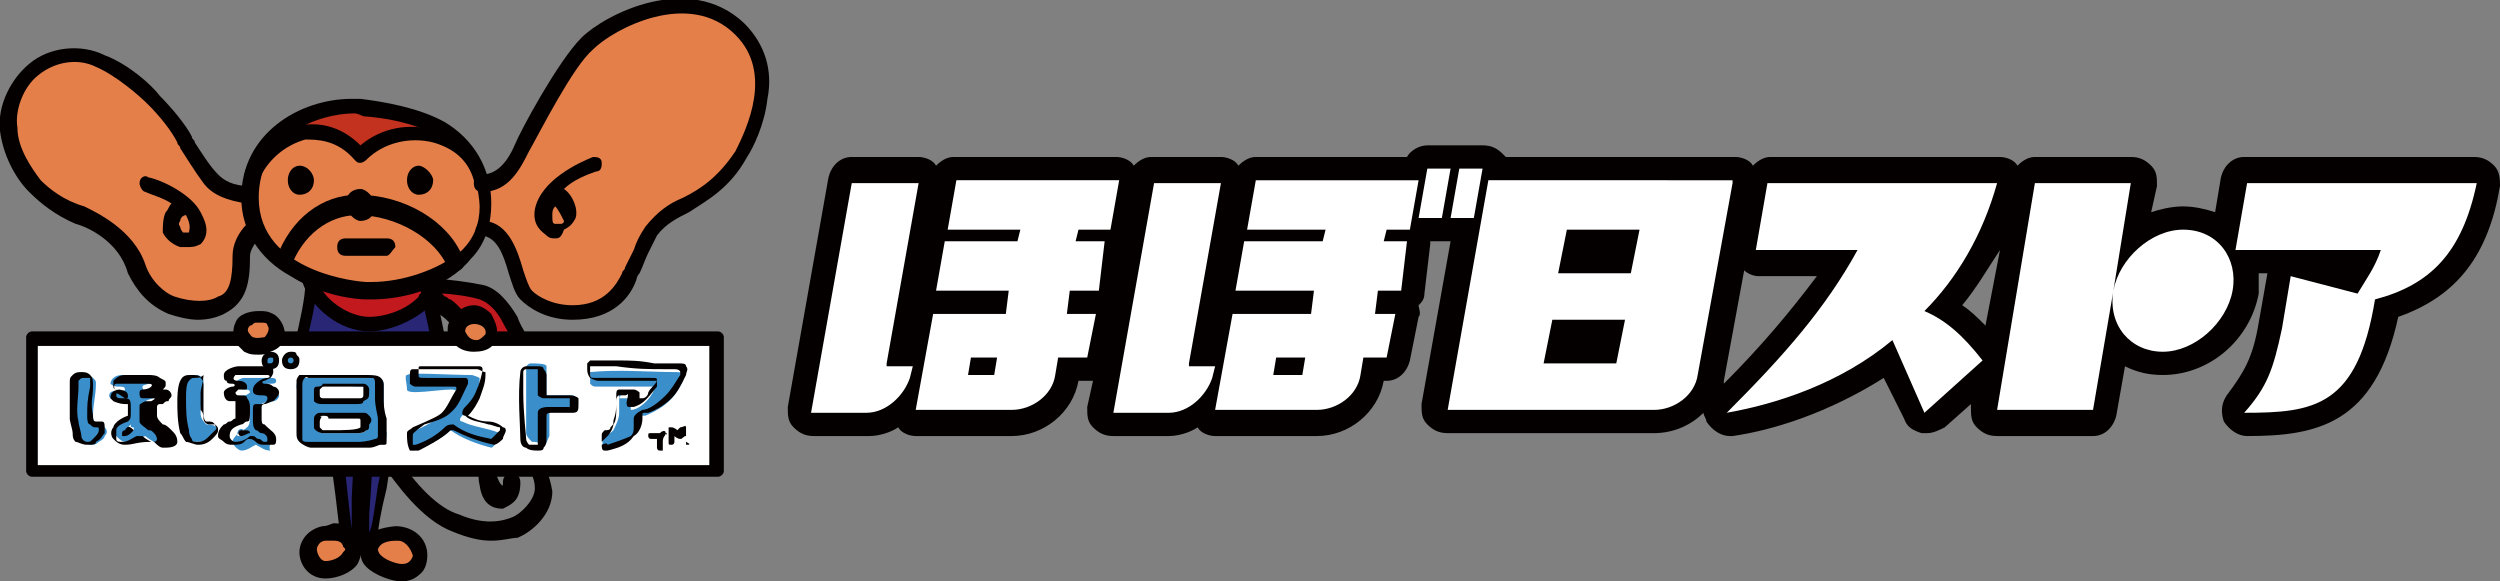 <?xml version="1.0" encoding="utf-8"?>
<!-- Generator: Adobe Illustrator 18.1.1, SVG Export Plug-In . SVG Version: 6.00 Build 0)  -->
<svg version="1.1" id="レイヤー_1" xmlns="http://www.w3.org/2000/svg" xmlns:xlink="http://www.w3.org/1999/xlink" x="0px"
	 y="0px" width="86px" height="20px" viewBox="0 0 86 20" enable-background="new 0 0 86 20" xml:space="preserve">
<rect x="0" y="0" width="86" height="20" fill="#808080" stroke="none"/>
<g>
	<g>
		<path fill="#040000" d="M38.3,15c-0.3,0-0.5-0.1-0.7-0.3c-0.2-0.2-0.2-0.4-0.2-0.7l0.2-0.9c-0.1,0-0.2,0-0.2,0h-0.3
			c-0.2,1.1-1.2,1.9-2.3,1.9l-3.3,0c-0.2,0-0.5-0.1-0.6-0.3c-0.3,0.2-0.7,0.3-1,0.3l-1.9,0c-0.3,0-0.5-0.1-0.7-0.3
			c-0.2-0.2-0.2-0.4-0.2-0.7l1.4-7.9c0.1-0.4,0.4-0.7,0.8-0.7h2.3c0.2,0,0.5,0.1,0.6,0.3c0.2-0.2,0.4-0.3,0.6-0.3h5.6
			c0.2,0,0.5,0.1,0.6,0.3c0.2-0.2,0.4-0.3,0.6-0.3H42c0.2,0,0.5,0.1,0.6,0.3c0.2-0.2,0.4-0.3,0.6-0.3h5.2C48.5,5.2,48.8,5,49.1,5
			h0.8C50,5,50,5,50,5c0,0,0.1,0,0.1,0H51c0.3,0,0.5,0.1,0.7,0.3c0,0,0.1,0.1,0.1,0.1h7.9c0.2,0,0.5,0.1,0.6,0.3
			c0.2-0.2,0.4-0.3,0.6-0.3h7.9c0.2,0,0.5,0.1,0.6,0.3c0.2-0.2,0.4-0.3,0.6-0.3h3.3c0.3,0,0.5,0.1,0.7,0.3c0.2,0.2,0.2,0.4,0.2,0.7
			L74,7.3c0.3-0.1,0.7-0.2,1.1-0.2c0.4,0,0.8,0.1,1.1,0.2l0.2-1.2c0.1-0.4,0.4-0.7,0.8-0.7h7.9c0.3,0,0.5,0.1,0.7,0.3
			C86,5.9,86,6.2,86,6.4c-0.4,2.4-1.5,3.8-3.5,4.5c-0.8,3.7-2.8,4.1-5.2,4.1c-0.3,0-0.6-0.2-0.8-0.5c-0.1-0.3-0.1-0.6,0.1-0.9
			c0.6-0.8,0.9-1.3,1.1-2.5L78,9.4h-0.3c0,0.2,0,0.5,0,0.7c-0.3,1.6-1.7,2.8-3.3,2.8c-0.5,0-0.9-0.1-1.3-0.3l-0.3,1.7
			c-0.1,0.4-0.4,0.7-0.8,0.7h-3.3c-0.3,0-0.5-0.1-0.7-0.3c-0.2-0.2-0.2-0.4-0.2-0.7l0-0.1l-0.9,0.8c-0.2,0.1-0.4,0.2-0.6,0.2
			c-0.1,0-0.1,0-0.2,0c-0.3-0.1-0.5-0.2-0.6-0.5L64.8,13c-1.9,1.2-3.8,1.8-5.2,2c0,0-0.1,0-0.1,0c-0.3,0-0.6-0.2-0.8-0.5
			c0-0.1-0.1-0.2-0.1-0.3c-0.4,0.4-1,0.7-1.7,0.7l-7.1,0c-0.3,0-0.5-0.1-0.7-0.3c-0.2-0.2-0.2-0.4-0.2-0.7l1-5.6h-0.2
			c0,0-0.1,0-0.1,0c0,0-0.1,0-0.1,0h-0.3c0,0,0,0.1,0,0.1L49,10.1c0,0.2-0.1,0.3-0.2,0.4c0,0.1,0.1,0.3,0,0.4l-0.3,1.5
			c-0.1,0.4-0.4,0.7-0.8,0.7h-0.1c-0.2,1.1-1.2,1.9-2.3,1.9l-3.5,0c-0.2,0-0.5-0.1-0.6-0.3c-0.3,0.2-0.7,0.3-1,0.3L38.3,15z
			 M59.3,13.1c0,0,0,0.1,0,0.1c1.3-1.3,2.3-2.5,3.2-3.7h-2c-0.2,0-0.4-0.1-0.5-0.2L59.3,13.1z M67.5,10.5c0.3,0.2,0.5,0.4,0.8,0.7
			l0.5-2.6C68.4,9.2,68,9.9,67.5,10.5z"/>
		<path fill="#FFFFFF" d="M76.8,10c-0.2,1.1-1.3,2.1-2.4,2.1c-1.1,0-1.9-0.9-1.7-2.1l-0.7,4.1h-3.3L70,6.3h3.3L72.7,10
			c0.2-1.1,1.3-2.1,2.4-2.1C76.3,7.9,77,8.9,76.8,10z M85.2,6.3h-7.9l-0.4,2.3h5c-0.2,0.6-0.5,1-0.8,1.5l-2.3-0.6
			c0,0-0.2,1.2-0.3,1.8c-0.3,1.4-0.5,2-1.3,2.9c2.4,0,3.9-0.2,4.5-3.9l0,0C83.6,9.8,84.7,8.7,85.2,6.3z M66.2,10.7
			c1.1-1.1,2-2.6,2.5-4.4h-7.9l-0.4,2.3h3.5c-1.1,2-2.5,3.6-4.5,5.6c1.7-0.3,3.9-1,5.7-2.5l1.1,2.5l2-1.8
			C67.5,11.5,66.9,11,66.2,10.7z M37.1,7.9l-0.1,0.4h1L37.8,10h-1l-0.1,0.8h1l-0.3,1.5h-1l-0.1,0.6c-0.1,0.7-0.8,1.2-1.5,1.2l-3.3,0
			l0.6-3.3h0l0,0l2.5,0l0.1-0.8h-2.5l0.3-1.7H35l0.1-0.4h-2.5l0.3-1.7h5.6l-0.3,1.7H37.1z M34.3,12.3h-0.9l-0.1,0.6h0.9L34.3,12.3z
			 M49.6,7.5l0.3-1.7h-0.8l-0.3,1.7H49.6z M50.7,7.5L51,5.8h-0.8l-0.3,1.7H50.7z M47.7,7.9l-0.1,0.4h0.8L48.2,10h-0.8l-0.1,0.8H48
			l-0.3,1.5h-0.8l-0.1,0.6c-0.1,0.7-0.8,1.2-1.5,1.2l-3.5,0l0.6-3.3l2.7,0l0.1-0.8h-2.7l0.3-1.7h2.7l0.1-0.4h-2.7l0.3-1.7h5.6
			l-0.3,1.7H47.7z M44.9,12.3h-1l-0.1,0.6h1L44.9,12.3z M40.9,12.5L42,6.3h-2.3l-1.4,7.9l1.9,0c0.7,0,1.3-0.6,1.5-1.2l0.1-0.4H40.9z
			 M30.5,12.5l1.1-6.2h-2.3l-1.4,7.9l1.9,0c0.7,0,1.3-0.6,1.5-1.2l0.1-0.4H30.5z M59.6,6.3l-1.2,6.6c-0.1,0.7-0.8,1.2-1.5,1.2
			l-7.1,0l1.4-7.9H59.6z M53.9,7.9l-0.3,1.5h2.5l0.3-1.5H53.9z M53.1,12.5h2.5l0.3-1.5h-2.5L53.1,12.5z"/>
	</g>
	<g>
		<g>
			<g>
				<g>
					<g>
						<path fill="#292676" d="M10.7,9.9c0,0.9-0.7,3.5-1,4c-0.1,0.1-0.5,1.1-0.3,1.1c0.3,0,0.6-0.3,0.7-0.6c0.2-0.2,0.8-1.9,1-1.9
							s0.5,2.4,0.5,2.8c0.1,0.4,0.4,2.9,0.4,3.1c0,0.2,0.4,0.3,0.4,0c0.1-0.3,0-3.2,0.1-3.2c0.1,0-0.1,3-0.1,3.2
							c0,0.2,0.4,0.2,0.5,0c0.1-0.2,0.5-2.9,0.5-3.1c0.1-0.2,0.6-2.7,0.7-2.7c0.2,0,0.6,1.7,0.9,2.1c0.2,0.3,0.5,0.6,0.9,0.6
							c0.1,0-0.5-0.6-0.5-0.7c0-0.3-0.3-2.2-0.4-2.8c-0.1-0.4-0.3-1.6-0.4-2"/>
					</g>
					<g>
						<path fill="#C2191F" d="M10.7,9.6c0.2,0.8,1.2,1.5,2,1.5c0.8,0,1.9-0.4,2.3-1.5"/>
					</g>
					<g>
						<path fill="#E47F4A" d="M12.4,3.7c1.8,0.1,4.2,0.9,4.3,3.4c0.1,2.3-2.8,3-4.2,2.9c-1.3-0.1-4-0.8-4-3.2
							C8.6,4.5,10.8,3.6,12.4,3.7z"/>
					</g>
					<g>
						<path fill="#E47F4A" d="M16.6,6.3c0.7,0,1.1-0.6,1.4-1.2c0.3-0.6,1.5-2.9,2.2-3.6c0.7-0.7,3.5-2.2,5.2-0.5
							c1.4,1.4,0.6,3.4,0.1,4.3c-1,1.8-2.3,1.6-3.1,2.7c-0.3,0.4-0.4,0.9-0.6,1.3c-0.3,0.4-0.7,1.4-2.1,1.4c-0.8,0-1.3-0.3-1.6-0.6
							c-0.4-0.5-0.5-2.2-1.5-2.3"/>
					</g>
					<g>
						<path fill="#E47F4A" d="M8.6,6.7c-0.6-0.1-1-0.3-1.3-0.6c-0.4-0.4-0.7-1-0.9-1.4c-0.2-0.3-0.6-0.9-1-1.3
							C5,3.1,4.2,2.4,3.5,2.1C2.7,1.8,1.8,1.9,1.2,2.4C0.6,2.8,0.2,3.7,0.3,4.5c0.1,0.7,0.5,1.5,0.9,2c0.4,0.5,1,0.8,1.6,1
							c0.7,0.3,1.6,0.9,1.9,1.9c0.5,1.4,2.1,1.7,2.9,1.3c0.6-0.3,0.7-1,0.7-1.7c0-0.3,0.2-0.6,0.4-0.9"/>
					</g>
					<g>
						<path fill="#C2191F" d="M15.1,9.8c0.3,0,1.1,0.1,1.5,0.2c0.3,0.1,0.8,0.5,1,1c0.2,0.5,0.8,1.4,1.3,1.6
							c-0.5,0.3-1.1,0.3-1.6,0.1c-0.5-0.2-1.1-0.7-1.3-1.2c-0.2-0.5-0.5-0.8-0.7-0.9c-0.2-0.1-0.4-0.3-0.6-0.4"/>
					</g>
					<g>
						<path fill="#E47F4A" d="M9.5,14.1c-0.3-0.3-1-0.1-0.8,0.4c0.1,0.3,0.3,0.6,0.6,0.5c0.3,0,0.5-0.2,0.6-0.5
							C9.9,14.3,9.5,14.1,9.5,14.1z"/>
					</g>
					<g>
						<path fill="#E47F4A" d="M16,14.3c0.3,0,0.6,0.3,0.5,0.6c-0.1,0.3-0.3,0.5-0.5,0.5c-0.4,0-0.7-0.1-0.7-0.5
							C15.3,14.6,15.6,14.3,16,14.3z"/>
					</g>
					<g>
						<path fill="#E47F4A" d="M11.2,18.4c-0.3,0.1-0.6,0.4-0.5,0.6c0,0.3,0.2,0.6,0.6,0.6c0.4,0,1.1-0.4,0.9-0.9
							C12,18.3,11.6,18.3,11.2,18.4z"/>
					</g>
					<g>
						<path fill="#E47F4A" d="M13.6,18.4c0.4,0,0.8,0.3,0.8,0.7c0,0.4-0.3,0.6-0.6,0.6c-0.3,0-1.1-0.3-1.1-0.8
							C12.8,18.4,13.3,18.4,13.6,18.4z"/>
					</g>
					<path fill="#C3321E" d="M15.5,4.4c-0.8-0.5-2.1-0.8-3.2-0.8c-1.5,0-2.7,0.5-3.3,1.3C8.9,5,8.9,5.2,9,5.2c0,0,0.1,0.1,0.2,0.1
						c0.1,0,0.1,0,0.1-0.1c0.5-0.4,0.9-0.6,1.5-0.6c0.5,0,1.1,0.3,1.4,0.6c0.1,0.1,0.2,0.1,0.3,0C13,4.8,13,4.8,13.3,4.8
						c0.1,0,0.2,0,0.4-0.1c0.2-0.1,0.3-0.1,0.5-0.1c0.3,0,0.5,0.1,0.9,0.2c0.1,0,0.2,0,0.3,0.1c0.1,0,0.2,0,0.3-0.1
						C15.7,4.6,15.6,4.5,15.5,4.4z"/>
				</g>
				<g>
					<path fill="#040000" d="M12.8,10.3c-0.1,0-0.2,0-0.2,0c-0.3,0-1.5-0.1-2.6-0.8C8.9,8.9,8.3,7.9,8.3,6.8c0-2.2,2-3.4,3.8-3.4
						c0.1,0,0.2,0,0.3,0c0.8,0.1,2,0.3,2.9,0.8c1,0.6,1.6,1.6,1.6,2.8c0,0.7-0.2,1.4-0.7,1.9C15.4,9.9,13.9,10.3,12.8,10.3z
						 M12.2,3.9c-1.3,0-3.3,0.8-3.3,2.9c0,2.6,3.5,2.9,3.7,2.9c0.1,0,0.1,0,0.2,0c1,0,2.3-0.4,3.1-1.1c0.4-0.4,0.6-0.9,0.6-1.5
						c-0.1-2.5-2.6-3-4-3.1C12.3,3.9,12.2,3.9,12.2,3.9z"/>
					<path fill="#040000" d="M16.5,6.4c-0.1,0-0.2-0.1-0.2-0.2c-0.2-0.7-0.7-1.1-1.4-1.3c-0.8-0.2-1.7,0-2.3,0.6
						c0,0-0.1,0.1-0.2,0.1c-0.1,0-0.1,0-0.2-0.1c-0.6-0.7-1.3-0.7-1.7-0.7C9.8,5,9.2,5.5,8.9,6.2c0,0.1-0.2,0.2-0.3,0.1
						C8.5,6.3,8.4,6.1,8.4,6c0.3-0.9,1.1-1.5,2-1.7c0.7-0.1,1.4,0.1,2,0.7c0.7-0.6,1.7-0.8,2.6-0.5c0.8,0.2,1.5,0.8,1.7,1.6
						C16.8,6.2,16.7,6.4,16.5,6.4C16.6,6.4,16.6,6.4,16.5,6.4z"/>
					<path fill="#040000" d="M10.8,6.2c0,0.3-0.2,0.5-0.5,0.5c-0.2,0-0.4-0.2-0.4-0.5s0.2-0.5,0.4-0.5C10.6,5.7,10.8,6,10.8,6.2z"/>
					<path fill="#040000" d="M12.9,7.1c0,0.3-0.2,0.5-0.5,0.5c-0.2,0-0.5-0.3-0.5-0.6c0-0.3,0.2-0.5,0.5-0.5
						C12.6,6.5,12.9,6.8,12.9,7.1z"/>
					<path fill="#040000" d="M14.9,6.2c0,0.3-0.2,0.5-0.5,0.5c-0.2,0-0.4-0.2-0.4-0.5s0.2-0.5,0.4-0.5C14.6,5.7,14.9,6,14.9,6.2z"/>
					<path fill="#040000" d="M13.3,8.8h-1.4c-0.2,0-0.3-0.1-0.3-0.3c0-0.2,0.1-0.3,0.3-0.3h1.4c0.2,0,0.3,0.1,0.3,0.3
						C13.5,8.6,13.4,8.8,13.3,8.8z"/>
					<path fill="#040000" d="M9.8,9.3C9.7,9.3,9.7,9.3,9.8,9.3C9.5,9.2,9.5,9.1,9.5,8.9c0.5-1.4,1.6-2.2,2.8-2.2
						c1.6,0,3.1,0.9,3.6,2.1C16,9,16,9.2,15.8,9.3c-0.1,0.1-0.3,0-0.4-0.1c-0.4-1-1.8-1.8-3.1-1.8c-1,0-1.9,0.7-2.3,1.8
						C10,9.3,9.9,9.3,9.8,9.3z"/>
					<path fill="#040000" d="M19.7,11c-0.9,0-1.5-0.4-1.8-0.7c-0.2-0.2-0.3-0.6-0.4-0.9c-0.2-0.7-0.4-1.2-0.9-1.3
						c-0.2,0-0.3-0.2-0.2-0.3c0-0.1,0.2-0.3,0.3-0.2c0.8,0.1,1.1,1,1.3,1.7c0.1,0.3,0.2,0.6,0.3,0.7c0.2,0.2,0.7,0.5,1.4,0.5
						c1.1,0,1.5-0.7,1.7-1.1c0-0.1,0.1-0.1,0.1-0.2c0.1-0.2,0.2-0.4,0.3-0.6c0.1-0.3,0.2-0.5,0.4-0.8c0.4-0.5,0.8-0.8,1.3-1
						c0.6-0.3,1.2-0.7,1.8-1.6c0.4-0.8,1.3-2.7,0-4c-1.6-1.6-4.2-0.2-4.9,0.5c-0.7,0.6-1.8,2.8-2.2,3.5c-0.3,0.6-0.7,1.4-1.6,1.4
						c-0.2,0-0.3-0.1-0.3-0.3c0-0.2,0.1-0.3,0.3-0.3c0.4,0,0.8-0.3,1.1-1c0.2-0.5,1.5-2.9,2.3-3.7c0.8-0.8,3.7-2.3,5.6-0.5
						c0.7,0.7,1,1.6,0.8,2.6c-0.1,0.9-0.5,1.7-0.7,2c-0.6,1.1-1.4,1.5-2,1.9c-0.4,0.2-0.8,0.4-1.1,0.8c-0.1,0.2-0.2,0.4-0.3,0.6
						c-0.1,0.2-0.2,0.5-0.3,0.7c0,0-0.1,0.1-0.1,0.2C21.7,10.2,21.1,11,19.7,11z"/>
					<path fill="#040000" d="M6.8,11c-0.3,0-0.7-0.1-1-0.2C5.1,10.5,4.7,10,4.4,9.4C4.1,8.3,3,7.8,2.6,7.7C1.9,7.4,1.4,7,1,6.6
						C0.5,6.1,0.1,5.3,0,4.5c-0.1-0.9,0.4-1.8,1-2.3c0.7-0.6,1.8-0.7,2.6-0.3c0.8,0.3,1.6,1,1.9,1.4c0.4,0.4,0.9,1,1.1,1.4
						c0,0.1,0.1,0.1,0.1,0.2c0.2,0.3,0.5,0.8,0.8,1.1C7.7,6.2,8,6.4,8.6,6.4c0.2,0,0.3,0.2,0.2,0.3C8.8,6.9,8.7,7,8.5,7
						C7.8,6.9,7.3,6.7,7,6.3C6.7,5.9,6.4,5.4,6.2,5.1c0-0.1-0.1-0.1-0.1-0.2C5.9,4.5,5.5,4,5.1,3.6C4.8,3.3,4,2.6,3.3,2.3
						c-0.6-0.3-1.4-0.2-2,0.3C0.8,3,0.5,3.8,0.6,4.4c0,0.7,0.5,1.4,0.8,1.8c0.3,0.3,0.8,0.7,1.5,0.9c0.4,0.2,1.7,0.8,2.1,2
						c0.2,0.6,0.7,1,1,1.1c0.6,0.2,1.2,0.2,1.5,0C7.9,10.1,8,9.6,8,8.8c0-0.4,0.2-0.8,0.5-1.1c0.1-0.1,0.3-0.1,0.4,0
						C9.1,7.8,9.1,8,9,8.1C8.8,8.3,8.6,8.6,8.6,8.8c0,0.9-0.1,1.6-0.9,2C7.5,10.9,7.2,11,6.8,11z"/>
					<path fill="#040000" d="M19.1,8.2c-0.1,0-0.2,0-0.3-0.1c-0.1-0.1-0.5-0.3-0.4-0.9c0.2-1,1.5-1.6,2-1.8c0.1,0,0.3,0,0.3,0.2
						c0,0.1,0,0.3-0.2,0.3c-0.3,0.1-0.8,0.3-1.1,0.6c0.3,0.2,0.5,0.7,0.4,1c-0.1,0.2-0.2,0.3-0.4,0.4C19.3,8.2,19.2,8.2,19.1,8.2z
						 M19.1,7.1C19,7.2,19,7.3,19,7.4c0,0.2,0,0.3,0.1,0.3c0,0,0.1,0,0.2,0c0,0,0.1,0,0.1-0.1C19.3,7.4,19.2,7.2,19.1,7.1
						C19.1,7.1,19.1,7.1,19.1,7.1z"/>
					<path fill="#040000" d="M6.4,8.5c-0.1,0-0.1,0-0.2,0C5.9,8.4,5.7,8.2,5.6,8C5.6,7.8,5.6,7.5,5.7,7.3C5.8,7.2,5.8,7.1,5.9,7
						C5.6,6.8,5.2,6.7,5,6.6c-0.1,0-0.2-0.2-0.2-0.3C4.8,6.1,5,6,5.1,6.1c0.5,0.1,1.5,0.6,1.8,1.2c0.1,0.2,0.4,0.7,0,1.1
						C6.7,8.5,6.6,8.5,6.4,8.5z M6.4,7.4c-0.1,0-0.2,0.1-0.2,0.2c0,0-0.1,0.1,0,0.2C6.2,7.9,6.3,8,6.3,8c0.1,0,0.1,0,0.2,0
						C6.5,7.9,6.6,7.8,6.4,7.4C6.4,7.5,6.4,7.4,6.4,7.4z"/>
					<path fill="#040000" d="M12.7,11.4c-1,0-2-0.8-2.3-1.7c0-0.1,0-0.3,0.2-0.3c0.1,0,0.3,0,0.3,0.2c0.2,0.7,1.1,1.3,1.8,1.3
						c0.6,0,1.7-0.3,2.1-1.3c0.1-0.1,0.2-0.2,0.4-0.1c0.1,0.1,0.2,0.2,0.1,0.4C14.8,10.8,13.6,11.4,12.7,11.4z"/>
					<path fill="#040000" d="M17.9,13.1c-0.3,0-0.5,0-0.7-0.1c-0.5-0.2-1.2-0.8-1.5-1.4c-0.1-0.4-0.3-0.6-0.6-0.8
						c-0.1-0.1-0.1-0.1-0.2-0.1c-0.1-0.1-0.2-0.2-0.3-0.2c-0.1,0-0.2-0.2-0.2-0.3c0-0.1,0.2-0.2,0.3-0.2c0,0,0,0,0,0
						c0,0,0-0.1,0-0.1c0-0.2,0.1-0.3,0.3-0.3c0.4,0,1.1,0.1,1.6,0.2c0.5,0.1,0.9,0.6,1.2,1.1c0.2,0.6,0.8,1.3,1.2,1.4
						c0.1,0,0.2,0.1,0.2,0.2c0,0.1,0,0.2-0.1,0.3C18.7,13,18.3,13.1,17.9,13.1z M15.2,10.1c0,0,0.1,0.1,0.1,0.1
						c0.1,0,0.1,0.1,0.2,0.1c0.3,0.2,0.6,0.6,0.8,1c0.2,0.5,0.7,0.9,1.1,1.1c0.3,0.1,0.6,0.1,0.9,0.1c-0.4-0.4-0.8-1-1-1.4
						c-0.2-0.4-0.5-0.7-0.8-0.8C16.2,10.2,15.5,10.1,15.2,10.1z"/>
					<g>
						<path fill="#040000" d="M9.5,14.1c0,0,0.2,0.1,0.3,0.2c0-0.1,0.1-0.2,0.1-0.3c0,0,0-0.1,0-0.1c0.2-0.5,1-3.2,1-4.1
							c0-0.1-0.1-0.2-0.2-0.2c0,0,0,0,0,0c-0.1,0-0.2,0.1-0.2,0.2c0,0.8-0.7,3.4-0.9,3.9c0,0,0,0,0,0.1C9.5,14,9.5,14,9.5,14.1
							C9.5,14.1,9.5,14.1,9.5,14.1z"/>
						<path fill="#040000" d="M9.3,15.3L9.3,15.3c-0.4,0-0.7-0.3-0.8-0.8c-0.1-0.2,0-0.4,0.1-0.6c0.1-0.2,0.4-0.3,0.6-0.3
							c0.2,0,0.4,0.1,0.5,0.2c0.1,0.1,0.5,0.3,0.4,0.7C10.1,15,9.7,15.3,9.3,15.3C9.3,15.3,9.3,15.3,9.3,15.3z M9.2,14.2
							c-0.1,0-0.2,0-0.2,0.1c0,0,0,0.1,0,0.1c0,0.2,0.2,0.4,0.3,0.3c0.2,0,0.3-0.1,0.3-0.3c0,0-0.1-0.1-0.2-0.2c0,0-0.1,0-0.1-0.1
							C9.3,14.2,9.2,14.2,9.2,14.2z"/>
					</g>
					<path fill="#040000" d="M16,15.6c-0.5,0-0.9-0.3-0.9-0.7c0-0.2,0-0.4,0.2-0.5c0.2-0.2,0.5-0.4,0.8-0.4c0.2,0,0.5,0.1,0.6,0.3
						c0.2,0.2,0.2,0.4,0.2,0.6C16.8,15.3,16.4,15.6,16,15.6C16,15.6,16,15.6,16,15.6z M15.6,14.8c0,0.2,0.3,0.3,0.4,0.3c0,0,0,0,0,0
						c0.2,0,0.3-0.1,0.3-0.3c0,0,0-0.1-0.1-0.2c0,0-0.1-0.1-0.2-0.1C15.8,14.5,15.6,14.7,15.6,14.8z"/>
					<path fill="#040000" d="M16.9,18.6c-0.4,0-0.8-0.1-1.3-0.3c-1.1-0.4-2-1.7-2.5-2.4c-0.1-0.1-0.1-0.3,0.1-0.4
						c0.1-0.1,0.3-0.1,0.4,0.1c0.7,1.1,1.5,1.9,2.2,2.1c0.7,0.3,1.3,0.3,1.8,0.1c0.3-0.1,0.8-0.6,0.8-1c0-0.4-0.2-0.7-0.5-0.9
						c-0.2-0.1-0.5-0.1-0.6,0c-0.2,0.2-0.2,0.4-0.2,0.5c0,0,0.1,0.3,0.2,0.3c0,0,0,0,0,0c0,0,0-0.1,0-0.1c0-0.2,0.1-0.3,0.3-0.3
						c0.2,0,0.3,0.1,0.3,0.3c0,0.1,0,0.3-0.1,0.5c-0.1,0.2-0.3,0.3-0.5,0.4c-0.3,0-0.7-0.1-0.8-0.8c-0.1-0.4,0-0.8,0.3-1.1
						c0.3-0.3,0.9-0.3,1.4-0.1c0.5,0.3,0.7,0.8,0.8,1.4c0,0.8-0.7,1.4-1.2,1.6C17.6,18.5,17.3,18.6,16.9,18.6z"/>
					<path fill="#040000" d="M11.2,19.9c-0.6,0-0.9-0.5-0.9-0.9c0-0.4,0.3-0.8,0.8-0.9c0.2,0,0.3-0.1,0.4-0.1c0.5,0,0.8,0.2,0.9,0.7
						c0.1,0.2,0,0.5-0.1,0.7C12.1,19.7,11.6,19.9,11.2,19.9z M11.5,18.6c-0.1,0-0.2,0-0.3,0c-0.2,0-0.3,0.2-0.3,0.3
						c0,0.1,0.1,0.4,0.3,0.4c0.2,0,0.5-0.1,0.6-0.3c0.1-0.1,0.1-0.1,0-0.2C11.8,18.7,11.7,18.6,11.5,18.6z"/>
					<g>
						<path fill="#040000" d="M16,15.4c-0.4,0-0.7-0.1-0.7-0.5c0-0.1,0.1-0.3,0.3-0.5c-0.1-0.5-0.2-1.6-0.3-2.3l0-0.4
							c0-0.3-0.2-1-0.3-1.6c0-0.2-0.1-0.3-0.1-0.4c0-0.1-0.1-0.2-0.3-0.2c-0.1,0-0.2,0.1-0.2,0.3c0,0.1,0.1,0.2,0.1,0.4
							c0.1,0.5,0.3,1.2,0.3,1.5l0.1,0.4c0.1,0.8,0.3,2.2,0.3,2.4c0,0,0,0,0,0.1c0,0,0,0,0,0c-0.1-0.2-0.2-0.5-0.3-0.9
							c-0.3-1-0.5-1.4-0.7-1.4c-0.2,0-0.2,0.2-0.3,0.5c-0.1,0.2-0.1,0.5-0.2,0.9c-0.1,0.3-0.2,0.8-0.4,1.5l0,0
							c0,0.1-0.1,0.6-0.3,1.5c-0.1,0.7-0.2,1.5-0.3,1.6c0,0,0,0,0,0c0-0.1,0-0.3,0-0.6c0.2-2.6,0.1-2.6,0-2.7c0,0-0.1-0.1-0.2-0.1
							c-0.1,0-0.1,0-0.2,0.1c-0.1,0.1-0.1,0.2-0.2,2.1c0,0.2,0,0.4,0,0.6c0,0,0,0,0,0c0,0.2,0,0.4,0,0.5c-0.1-0.7-0.3-2.7-0.3-2.9
							c0,0,0-0.1,0-0.2c0-0.4-0.1-1-0.2-1.6c-0.2-1-0.2-1.2-0.5-1.2c-0.2,0-0.3,0.1-0.9,1.4C10.1,14,10,14.3,10,14.4
							c0,0.1-0.1,0.1-0.1,0.1c0,0,0,0.1,0,0.1c0,0.3-0.3,0.5-0.6,0.5c0,0-0.1,0-0.1,0c0,0,0,0.1,0,0.1c0.1,0.1,0.1,0.1,0.2,0.1
							c0.3,0,0.6-0.2,0.9-0.7c0.1-0.1,0.1-0.3,0.3-0.6c0.1-0.2,0.3-0.6,0.4-0.9c0.1,0.3,0.2,1,0.3,2.1c0,0.1,0,0.2,0,0.2
							c0.1,0.4,0.4,2.9,0.4,3.1c0,0.2,0.2,0.4,0.4,0.4c0,0,0,0,0,0c0.1,0,0.2,0,0.2-0.1c0,0,0.1,0,0.1,0c0.1,0,0.1,0,0.2,0
							c0-0.2,0.2-0.3,0.4-0.4c0-0.2,0.1-0.8,0.3-1.6c0.1-0.7,0.2-1.3,0.3-1.4l0,0c0.3-1.1,0.4-1.8,0.5-2.2c0.1,0.2,0.2,0.5,0.3,0.8
							c0.1,0.4,0.2,0.8,0.3,0.9c0.2,0.3,0.6,0.7,1.1,0.7C16,15.6,16.1,15.5,16,15.4C16.1,15.4,16.1,15.4,16,15.4
							C16.1,15.3,16.1,15.4,16,15.4z"/>
						<path fill="#040000" d="M13.8,20c-0.3,0-0.9-0.2-1.2-0.5c-0.2-0.2-0.2-0.4-0.2-0.6c0-0.3,0.2-0.7,1.2-0.8c0.6,0,1.1,0.4,1.1,1
							c0,0.3-0.1,0.5-0.2,0.6C14.3,19.9,14.1,20,13.8,20z M13.7,18.6C13.7,18.6,13.7,18.6,13.7,18.6c-0.2,0-0.6,0-0.7,0.3
							c0,0,0,0.1,0.1,0.2c0.2,0.2,0.6,0.3,0.7,0.3c0.1,0,0.2,0,0.3-0.1c0,0,0.1-0.1,0.1-0.2C14.1,18.8,13.9,18.6,13.7,18.6z"/>
					</g>
				</g>
			</g>
		</g>
		<rect x="1.1" y="11.6" fill="#FFFFFF" width="23.6" height="4.6"/>
		<path fill="#3A8FCB" d="M2.7,15c0-0.1-0.1-0.4-0.1-0.5c0-0.4,0-0.8,0-1.3c0-0.1,0-0.1,0.1-0.2c0.1-0.1,0.4-0.1,0.5,0
			c0.1,0.1,0.1,0.1,0.1,0.2c0,0.4-0.1,0.7-0.1,1.1c0,0.1,0,0.2,0.1,0.3c0.1,0.1,0.2,0,0.3,0.1c0.1,0.1,0.1,0.2,0,0.3
			c0,0.1-0.2,0.2-0.2,0.2c-0.1,0.1-0.2,0.1-0.3,0.1C2.8,15.2,2.7,15.1,2.7,15z M4.4,14.4C4.1,14.5,4,14.6,4,14.7
			c0,0.1-0.1,0.2,0,0.3c0.1,0.1,0.2,0.2,0.3,0.2c0.3,0,0.4-0.1,0.7-0.2C5,15,5.1,15.1,5.3,15.2c0.2,0,0.3,0,0.4-0.2
			c0-0.1,0-0.2-0.1-0.3c-0.1-0.1-0.2-0.1-0.2-0.2C5,14.4,4.9,14.1,5,13.8c0,0,0.2-0.1,0.3-0.1c0.1,0,0.2-0.1,0.2-0.1
			c0-0.2-0.6,0-0.6-0.3c0-0.1,0.5-0.1,0.5-0.2c0-0.1-0.3-0.2-0.4-0.2c-0.3,0-0.5,0-0.8,0c-0.3,0-0.4,0.2-0.4,0.3
			c0.1,0.1,0.2,0.1,0.3,0.1s0.2,0,0.2,0.1c0,0.1-0.4,0-0.5,0.1c0,0-0.1,0.1,0,0.2c0.1,0.1,0.3,0.1,0.5,0.1
			C4.5,13.9,4.4,14.2,4.4,14.4z M4.6,14.7c0,0,0,0.1,0,0.1c0,0-0.1,0-0.1,0c0,0-0.1,0-0.1,0c0-0.1,0-0.1,0.1-0.2
			C4.5,14.7,4.5,14.7,4.6,14.7L4.6,14.7z"/>
		<path fill="#3A8FCB" d="M6.7,15.2c-0.1,0-0.2-0.1-0.3-0.1c0,0-0.1-0.1-0.1-0.3c-0.1-0.4-0.1-0.8-0.1-1.2c0-0.2,0-0.3,0.1-0.5
			c0.1-0.2,0.2-0.2,0.4-0.2C6.9,12.9,7,13,7,13.1c0,0.4-0.1,0.7-0.1,1.1c0,0.2,0.1,0.3,0.2,0.4c0.3,0,0.4,0.1,0.4,0.2
			c0,0.1-0.1,0.2-0.2,0.2C7.1,15.2,6.9,15.2,6.7,15.2z M9.4,15.1c0-0.2-0.3-0.3-0.4-0.4c-0.1-0.1-0.1-0.2-0.1-0.4c0-0.1,0-0.2,0-0.3
			c0-0.1,0-0.1,0.1-0.1c0.1-0.1,0.2,0,0.4-0.1c0.1,0,0.2-0.1,0.2-0.2s-0.2-0.2-0.3-0.2c-0.1,0-0.2,0-0.3-0.1c0-0.1,0.2-0.1,0.3-0.1
			c0.1,0,0.2,0,0.2-0.1c0-0.1-0.1-0.1-0.2-0.1c-0.3,0-0.6,0-0.9,0c-0.1,0-0.3,0.1-0.3,0.2c0,0.1,0.1,0.2,0.3,0.2
			c0.1,0,0.2,0,0.2,0.1c0,0-0.1,0.1-0.2,0.1c-0.1,0-0.2,0.1-0.2,0.1s0.1,0.2,0.2,0.2c0.1,0,0.2,0,0.2,0.1c0,0,0,0.1,0,0.2
			c0,0.3,0,0.4-0.1,0.5c-0.1,0.1-0.2,0.1-0.3,0.2c-0.1,0.1-0.2,0.2-0.2,0.3c0,0.1,0.2,0.3,0.3,0.3c0.2,0,0.3-0.1,0.5-0.2
			c0.2,0.1,0.3,0.2,0.5,0.2C9.2,15.3,9.4,15.2,9.4,15.1z M8.3,15c0,0-0.1,0-0.1,0c-0.1,0,0-0.2,0-0.2c0.1-0.1,0.2,0,0.2,0
			C8.4,14.9,8.4,15,8.3,15z M9.5,12.4c0-0.2-0.1-0.2-0.2-0.2c-0.1,0-0.2,0.1-0.2,0.2c0,0.1,0.1,0.2,0.2,0.2
			C9.4,12.6,9.5,12.5,9.5,12.4z M10,12.2c-0.1,0-0.2,0.1-0.2,0.2c0,0.1,0.1,0.2,0.2,0.2c0.1,0,0.2-0.1,0.2-0.2
			C10.2,12.3,10.1,12.2,10,12.2z"/>
		<path fill="#3A8FCB" d="M13.2,13.2c0,0.4,0,0.6,0,1c0,0.2,0,0.4,0.1,0.7c0,0.1,0,0.2-0.1,0.3c-0.1,0-0.3,0.1-0.4,0.1
			c-0.7,0-1.4,0-2.1,0c-0.1,0-0.2-0.1-0.3-0.1c-0.1-0.1-0.1-0.2-0.1-0.3c0-0.7,0-1-0.1-1.6c0-0.1,0.1-0.3,0.1-0.3c0,0,0.1,0,0.1,0
			c0.4,0,0.8,0,1.2,0c0.3,0,0.6,0,0.9,0C13.1,12.9,13.2,13.1,13.2,13.2z M10.9,13.4c0,0.1,0,0.4,0.2,0.4c0.5,0,0.9,0,1.4,0
			c0.1-0.1,0.1-0.2,0.1-0.4c0-0.1,0-0.1-0.1-0.1c-0.3,0-1.2-0.1-1.4,0C10.9,13.3,10.9,13.3,10.9,13.4z M10.9,14.4c0,0.1,0,0.2,0,0.3
			c0,0.1,0.1,0.2,0.2,0.2c0.4,0,0.8,0,1.2,0c0.1,0,0.2,0,0.3-0.1c0,0,0-0.1,0-0.2c0-0.3,0-0.3-0.3-0.3c-0.4,0-0.8,0-1.3,0
			C11,14.2,10.9,14.3,10.9,14.4z"/>
		<path fill="#3A8FCB" d="M14.1,14.9c-0.1,0.2,0,0.4,0.1,0.6c0.4-0.1,1-0.4,1.3-0.7c0.4,0.3,1,0.5,1.4,0.6c0.1,0,0.4-0.5,0.3-0.5
			c-0.5-0.2-0.9-0.2-1.3-0.4c-0.1,0-0.1-0.1,0-0.2c0.3-0.3,0.6-0.8,0.6-1.3c0,0-0.2-0.1-0.3-0.1c-0.7,0-2.1-0.1-2.2,0
			c-0.1,0,0,0.3,0,0.5c0,0.2,1.1,0,1.5,0c0.1,0,0.2,0,0.2,0.1C15.4,14.2,15.2,14.4,14.1,14.9z"/>
		<path fill="#3A8FCB" d="M19.7,14.1c0.1,0,0.1,0,0.1-0.2c0-0.2,0-0.3-0.1-0.3c-0.3,0-0.6,0-0.8,0c-0.1,0-0.1,0-0.1-0.1
			c0,0,0-0.1,0-0.1c0-0.2,0-0.4,0-0.6c0-0.1,0-0.1,0-0.2c0-0.1-0.4-0.1-0.5-0.1c-0.1,0-0.1,0-0.2,0.1c0,0.8,0,1.5,0,2.3
			c0,0.1,0.1,0.2,0.2,0.3c0.1,0,0.2,0,0.4,0.1c0.1,0,0.1-0.1,0.2-0.3c0-0.3,0-0.6,0-0.9c0-0.1,0.1-0.1,0.2-0.1
			C19.3,14.1,19.5,14.1,19.7,14.1z"/>
		<path fill="#3A8FCB" d="M21.3,13.5C21.3,13.6,21.3,13.6,21.3,13.5c0,0.3,0,0.5,0,0.7c0,0.2-0.1,0.4-0.2,0.6
			C21,14.9,21,14.9,20.8,15c-0.1,0-0.1,0.4,0,0.4c0.3,0,0.7-0.1,0.9-0.3c0.2-0.2,0.2-0.5,0.3-0.8c0,0,0.2,0,0.2,0
			c0.7-0.3,1-0.6,1.3-1.2c0-0.1,0.1-0.2,0-0.2c0-0.1-0.2-0.1-0.2-0.1c-1,0-2-0.1-3,0c0,0.1,0,0.3,0,0.4c0.1,0.1,0.1,0.1,0.3,0.1
			c0.7,0,1.2,0,1.9,0c0.1,0,0,0.1,0,0.1c-0.1,0.3-0.5,0.7-0.8,0.7c0,0,0-0.3,0-0.4c-0.1,0-0.2,0-0.4,0
			C21.4,13.5,21.4,13.5,21.3,13.5z"/>
		<path fill="#040000" d="M24.7,16.4H1.1c-0.1,0-0.2-0.1-0.2-0.2v-4.6c0-0.1,0.1-0.2,0.2-0.2h23.6c0.1,0,0.2,0.1,0.2,0.2v4.6
			C24.9,16.3,24.8,16.4,24.7,16.4z M1.3,16h23.1v-4.1H1.3V16z"/>
		<path fill="#040000" d="M3,15.3c-0.2,0-0.3-0.1-0.4-0.1c-0.1-0.1-0.1-0.2-0.1-0.3c0-0.1-0.1-0.4-0.1-0.5c0-0.4,0-0.8,0-1.2
			c0-0.2,0-0.2,0.1-0.3c0.1-0.1,0.2-0.1,0.3-0.1c0.1,0,0.2,0,0.3,0.1c0.1,0.1,0.1,0.2,0.1,0.4c0,0.4-0.1,0.5,0,1
			c0,0.1,0,0.2,0.1,0.2c0,0,0.1,0,0.1,0c0.1,0,0.1,0,0.1,0c0.1,0,0.1,0.1,0.1,0.2c0,0.1,0,0.1,0,0.2c-0.1,0.1-0.1,0.2-0.3,0.3
			C3.3,15.3,3.2,15.3,3,15.3z M2.9,13c-0.1,0-0.1,0-0.2,0.1c0,0,0,0.1,0,0.1l0,0.1c0,0.4-0.1,0.8,0,1.2c0,0.1,0.1,0.4,0.1,0.5
			c0,0.1,0.1,0.2,0.2,0.2c0,0,0,0,0,0c0.1,0,0.1,0,0.2-0.1c0.1-0.1,0.2-0.2,0.2-0.3c0-0.1,0-0.1-0.1-0.1c-0.1,0-0.1,0-0.2-0.1
			C3,14.6,3,14.4,3,14.3c0-0.4,0-0.5,0.1-1c0-0.2,0-0.2,0-0.3C3,13,3,13,2.9,13z"/>
		<path fill="#040000" d="M4.3,15.3c-0.2,0-0.3-0.1-0.4-0.2c-0.1-0.1-0.1-0.3,0-0.4c0-0.1,0.2-0.3,0.5-0.4c0-0.2,0-0.3,0-0.4
			c0,0,0,0-0.1,0c-0.2,0-0.4-0.1-0.4-0.1c0,0-0.1-0.1-0.1-0.1c0-0.2,0.1-0.3,0.4-0.3c0,0,0,0,0,0c0,0-0.1,0-0.1,0
			c-0.1,0-0.2,0-0.2-0.1c0-0.1,0-0.1,0-0.2c0.1-0.1,0.2-0.2,0.4-0.2c0.1,0,0.3,0,0.4,0c0.1,0,0.3,0,0.4,0c0.1,0,0.3,0,0.4,0.1
			c0.2,0.1,0.2,0.1,0.2,0.2c0,0.1,0,0.1-0.1,0.2c-0.1,0-0.2,0-0.2,0c0,0-0.1,0,0,0c0.1,0,0.2,0,0.3,0c0.1,0,0.2,0.1,0.2,0.2
			c0,0.1-0.1,0.1-0.1,0.2c-0.1,0-0.1,0-0.2,0.1c0,0-0.1,0-0.1,0c0,0-0.1,0-0.1,0.1c0,0.1,0,0.2,0,0.3c0,0.1,0.1,0.2,0.2,0.3
			c0.1,0,0.2,0.1,0.3,0.2c0.1,0.1,0.2,0.2,0.2,0.4c0,0.1-0.1,0.2-0.4,0.2c0,0-0.1,0-0.1,0c-0.1,0-0.2-0.1-0.3-0.2c0,0-0.1,0-0.1,0
			C4.7,15.2,4.6,15.3,4.3,15.3z M4.5,14.1c0,0.3,0,0.3-0.1,0.4c-0.3,0.1-0.4,0.2-0.4,0.3c0,0.1,0,0.2,0,0.3c0,0.1,0.1,0.1,0.2,0.1
			c0.2,0,0.3-0.1,0.5-0.2c0,0,0.1,0,0.2,0c0.1,0.1,0.3,0.2,0.3,0.2c0.1,0,0.2,0,0.2-0.1c0,0,0-0.1-0.1-0.2c-0.1-0.1-0.1-0.1-0.2-0.1
			c-0.1-0.1-0.3-0.2-0.3-0.3c0-0.1,0-0.3,0-0.5c0-0.1,0-0.1,0.2-0.2c0.1,0,0.2,0,0.2,0c0.2-0.1,0.1-0.1,0.1-0.1c0,0-0.1,0-0.2,0
			c-0.1,0-0.1,0-0.2,0c-0.1,0-0.1-0.1-0.1-0.2c0,0,0-0.1,0.1-0.1c0,0,0.2,0,0.3-0.1c0,0,0.1-0.1-0.1-0.1c-0.1,0-0.2,0-0.2,0
			c-0.2,0-0.3,0-0.4,0c-0.1,0-0.4,0-0.5,0c-0.1,0-0.1,0.2,0,0.2c0.3,0,0.4,0.1,0.4,0.2c0,0.1,0,0.1-0.1,0.1C4,13.5,4,13.5,4,13.6
			c0,0.1,0.1,0.1,0.2,0.1c0,0,0.1,0,0.1,0C4.5,13.7,4.5,13.8,4.5,14.1z"/>
		<path fill="#040000" d="M6.8,15.3c-0.1,0-0.3-0.1-0.4-0.1c-0.1-0.1-0.1-0.2-0.2-0.3c-0.1-0.4-0.1-0.8-0.1-1.1c0-0.1,0-0.5,0.1-0.7
			c0.1-0.2,0.2-0.2,0.4-0.2c0.1,0,0.3,0,0.3,0.1c0.1,0.1,0.1,0.2,0.1,0.3c0,0.1,0,0.2,0,0.3C7,13.8,7,14,7,14.2
			c0,0.3,0.1,0.3,0.1,0.3c0.2,0,0.2,0,0.3,0.1c0.1,0.1,0.1,0.1,0.1,0.2c0,0.1-0.1,0.2-0.2,0.3c0,0,0,0,0,0
			C7.1,15.3,6.9,15.3,6.8,15.3z M6.7,13c-0.1,0-0.1,0-0.2,0.1c-0.1,0.1-0.1,0.4-0.1,0.6c0,0.4,0,0.7,0.1,1.1c0,0.2,0.1,0.3,0.1,0.3
			c0,0.1,0.1,0.1,0.2,0.1c0.2,0,0.3-0.1,0.4-0.2c0,0,0.1-0.1,0.1-0.1c0,0,0,0,0.1-0.1c0.1-0.1,0-0.1,0-0.2c0,0-0.1,0-0.2,0
			c-0.1,0-0.2-0.1-0.2-0.2c0-0.1,0-0.2-0.1-0.3c0-0.2,0-0.3,0-0.6c0-0.1,0.1-0.4,0.1-0.6C6.9,13,6.8,13,6.7,13C6.7,13,6.7,13,6.7,13
			z"/>
		<path fill="#040000" d="M9.1,15.3c-0.1,0-0.2,0-0.3-0.1c0,0-0.1-0.1-0.2-0.1c-0.1,0-0.1,0-0.2,0.1c-0.1,0.1-0.2,0.1-0.4,0.1
			c-0.1,0-0.2,0-0.3-0.1c-0.1-0.1-0.2-0.1-0.2-0.2c0-0.2,0.1-0.3,0.2-0.4c0.1,0,0.1-0.1,0.2-0.1c0.1,0,0.1-0.1,0.2-0.1
			c0,0,0-0.1,0-0.4c0-0.1,0-0.1,0-0.2c0,0-0.1,0-0.2,0c-0.1,0-0.2-0.1-0.2-0.3c0-0.1,0.2-0.2,0.3-0.2c0.1,0,0.1-0.1,0-0.1
			c-0.1,0-0.2,0-0.2-0.1c-0.1,0-0.1-0.1-0.1-0.2c0-0.2,0.4-0.3,0.5-0.3c0,0,0.2,0,0.3,0c0.2,0,0.4,0,0.6,0c0.1,0,0.1,0,0.2,0
			c0.1,0,0.1,0.1,0.1,0.2c0,0,0,0.1-0.1,0.2c0,0-0.2,0.1-0.2,0.1c-0.1,0-0.1,0.1,0,0.1c0.1,0,0.2,0,0.3,0.1c0.1,0,0.2,0.1,0.2,0.2
			c0,0.1-0.1,0.2-0.2,0.3c-0.1,0-0.2,0.1-0.3,0.1c0,0-0.1,0-0.1,0.1c0,0.1,0,0.3,0,0.4c0,0.1,0,0.2,0.1,0.2c0,0,0.1,0.1,0.1,0.1
			c0.1,0.1,0.3,0.2,0.3,0.4c0,0.1,0,0.2-0.1,0.2C9.3,15.3,9.2,15.3,9.1,15.3z M8.7,15c0.1,0,0.1,0.1,0.2,0.1c0.1,0,0.1,0.1,0.2,0.1
			c0.1,0,0.1,0,0.1-0.1c0-0.1-0.1-0.2-0.2-0.2c-0.1,0-0.1-0.1-0.2-0.1c-0.1-0.1-0.1-0.2-0.1-0.4c0-0.1,0-0.3,0-0.3
			c0-0.1,0-0.2,0.1-0.2c0.1,0,0.1,0,0.2,0c0.1,0,0.2-0.1,0.2-0.2c0-0.1-0.1-0.1-0.2-0.1c-0.3,0-0.3-0.1-0.3-0.2c0,0,0-0.1,0.1-0.2
			C9,13,9.2,13,9.2,13c0.1,0,0.1-0.1,0-0.1c0,0-0.4,0-0.5,0c-0.2,0-0.4,0-0.6,0C8,13,8,13.1,8.2,13.1c0.2,0,0.3,0.1,0.3,0.2
			c0,0.1,0,0.1-0.1,0.1c0,0-0.1,0-0.2,0c0,0-0.1,0.1-0.1,0.1c0,0,0,0.1,0.1,0.1c0.2,0,0.3,0,0.3,0.1c0,0,0.1,0.1,0.1,0.3
			c0,0.4,0,0.5-0.1,0.5c-0.1,0-0.1,0.1-0.2,0.1C8,14.7,7.9,14.8,7.9,15c0,0.1,0.1,0.2,0.2,0.2c0.2,0,0.4-0.1,0.5-0.2
			C8.6,15,8.7,15,8.7,15z"/>
		<path fill="#040000" d="M4.6,14.8c0,0-0.1,0.1-0.1,0.1c0,0-0.1,0.1-0.2,0.1c0,0-0.1,0-0.1,0c0,0,0-0.1,0-0.1
			c0-0.1,0.1-0.1,0.1-0.1C4.4,14.6,4.5,14.7,4.6,14.8C4.6,14.7,4.6,14.7,4.6,14.8z"/>
		<path fill="#040000" d="M8.3,15C8.2,15,8.2,15,8.3,15c-0.1,0-0.1-0.1-0.1-0.1c0,0,0-0.1,0.1-0.1c0,0,0.1,0,0.1,0
			c0.1,0,0.2,0,0.2,0.1C8.5,14.9,8.4,15,8.3,15C8.3,15,8.3,15,8.3,15z"/>
		<path fill="#040000" d="M9.3,12.7c-0.2,0-0.3-0.1-0.3-0.3c0-0.2,0.2-0.3,0.3-0.3c0.2,0,0.3,0.1,0.3,0.3
			C9.6,12.6,9.5,12.7,9.3,12.7z M9.3,12.3c-0.1,0-0.1,0.1-0.1,0.1c0,0.1,0,0.1,0.1,0.1c0.1,0,0.1-0.1,0.1-0.1
			C9.4,12.3,9.4,12.3,9.3,12.3z"/>
		<path fill="#040000" d="M10,12.7c-0.2,0-0.3-0.1-0.3-0.3c0-0.1,0.1-0.3,0.3-0.3c0.1,0,0.2,0,0.2,0.1c0.1,0.1,0.1,0.1,0.1,0.2
			C10.3,12.6,10.2,12.7,10,12.7z M10,12.3c-0.1,0-0.1,0.1-0.1,0.1c0,0.1,0.1,0.1,0.1,0.1c0.1,0,0.1-0.1,0.1-0.1
			C10.1,12.4,10.1,12.3,10,12.3z"/>
		<path fill="#040000" d="M12.3,15.4c-0.6,0-1,0-1.6,0c-0.1,0-0.3-0.1-0.4-0.2c-0.1-0.1-0.1-0.2-0.1-0.3c0,0,0-0.6,0-0.8
			c0-0.2,0-0.5,0-0.8c0-0.1,0-0.2,0-0.2c0-0.1,0.1-0.2,0.1-0.2c0,0,0.1,0,0.2,0c0.1,0,0.2,0,0.3,0c0.2,0,0.5,0,0.7,0
			c0.1,0,0.4,0,0.5,0c0.2,0,0.4,0,0.6,0c0.2,0,0.4,0,0.5,0.1c0.1,0.1,0.1,0.2,0.1,0.3c0,0.1,0,0.3,0,0.4c0,0.2,0,0.4,0.1,0.7
			c0,0.2,0,0.3,0,0.7c0,0.2,0,0.2-0.1,0.2c0,0-0.1,0-0.1,0c-0.1,0-0.2,0.1-0.4,0.1C12.7,15.4,12.4,15.4,12.3,15.4z M10.4,13.2
			c0,0.3,0,0.6,0,0.8c0,0.3,0,0.8,0,0.9c0,0.1,0,0.2,0,0.2c0,0.1,0.1,0.1,0.2,0.1c0.7,0,1.1,0,1.7,0c0.1,0,0.3,0,0.6-0.1
			c0,0,0.1,0,0.1-0.1c0-0.2,0-0.3,0-0.6c0-0.1-0.1-0.4-0.1-0.7c0-0.1,0-0.4,0-0.5c0-0.1,0-0.2-0.1-0.2C12.9,13,12.8,13,12.7,13
			c-0.2,0-0.4,0-0.6,0c-0.1,0-0.2,0-0.3,0c-0.1,0-0.2,0-0.3,0c-0.2,0-0.4,0-0.6,0c-0.1,0-0.2,0-0.3,0C10.5,12.9,10.4,13.1,10.4,13.2
			z"/>
		<path fill="#040000" d="M12.2,13.9c-0.5,0-0.7,0-1.1,0c-0.1,0-0.2,0-0.3-0.1c0-0.1,0-0.2,0-0.3c0,0,0,0,0-0.1c0,0,0-0.1,0.1-0.1
			c0,0,0.2,0,0.2-0.1c0.1,0,0.2,0,0.4,0c0.4,0,0.8,0,1,0c0.1,0,0.2,0.1,0.2,0.2c0,0.3,0,0.3-0.2,0.4C12.5,13.9,12.4,13.9,12.2,13.9z
			 M11,13.4c0,0.1,0,0.2,0,0.2c0,0.1,0.1,0.1,0.1,0.1c0.5,0,0.7,0,1.3,0c0,0,0.1,0,0.1-0.1c0-0.1,0-0.3,0-0.3c0,0-0.7,0-1.1,0
			c-0.2,0-0.2,0-0.3,0C11,13.4,11,13.4,11,13.4z"/>
		<path fill="#040000" d="M11.5,14.9c-0.1,0-0.3,0-0.4,0c-0.1,0-0.3-0.1-0.3-0.2c0-0.1,0-0.3,0-0.3c0-0.1,0.1-0.2,0.2-0.2
			c0,0,0.3,0,0.4,0c0.2,0,0.5,0,0.7,0c0,0,0.2,0,0.4,0c0.1,0,0.1,0,0.2,0.1c0.1,0.1,0.1,0.2,0,0.3c0,0.1,0,0.2-0.1,0.2
			c-0.1,0.1-0.2,0.1-0.4,0.1C12,14.9,11.7,14.9,11.5,14.9z M11.1,14.3C11,14.3,11,14.4,11.1,14.3C11,14.4,11,14.5,11,14.5
			c0,0.1,0,0.1,0,0.2c0,0,0.1,0.1,0.1,0.1c0.1,0,0.2,0,0.3,0c0.4,0,0.9,0,1-0.1c0,0,0-0.1,0-0.1c0-0.1,0-0.1,0-0.1
			c0-0.1,0-0.1-0.1-0.1c0,0-0.2,0-0.3,0c-0.2,0-0.4,0-0.7,0C11.3,14.3,11.2,14.3,11.1,14.3z"/>
		<path fill="#040000" d="M14.1,15.5c-0.1-0.2-0.1-0.4-0.1-0.6c0-0.1,0.1-0.1,0.2-0.2c0.7-0.3,0.9-0.4,1-0.5
			c0.2-0.2,0.3-0.5,0.5-0.8c0-0.1,0-0.1-0.1-0.1c-0.1,0-0.2,0-0.4,0c-0.2,0-0.4,0-0.6,0c-0.1,0-0.3,0-0.3,0c-0.1,0-0.2-0.1-0.2-0.1
			c0,0,0,0,0-0.1c0-0.1,0-0.2,0-0.2c0-0.1,0-0.2,0.1-0.2c0,0,0.1,0,0.5,0c0.6,0,1.4,0,1.7,0c0.1,0,0.2,0.1,0.3,0.1c0,0,0,0.1,0,0.1
			c0,0.3-0.1,0.5-0.2,0.8c-0.1,0.2-0.2,0.4-0.4,0.6c0,0,0,0,0,0c0,0,0,0,0,0c0.2,0.1,0.4,0.2,0.7,0.2c0.2,0,0.4,0.1,0.5,0.2
			c0.1,0,0.1,0.1,0.1,0.1c0,0.1-0.1,0.2-0.1,0.3c-0.2,0.2-0.3,0.2-0.3,0.2c0,0,0,0,0,0c-0.5-0.1-1-0.3-1.4-0.5c0,0,0,0-0.1,0
			c-0.3,0.3-0.9,0.6-1.1,0.7C14.2,15.5,14.1,15.5,14.1,15.5z M14.2,15c0,0.1,0,0.2,0,0.3c0,0,0,0,0.1,0c0.3-0.1,0.7-0.3,1-0.6
			c0.1-0.1,0.2-0.1,0.3-0.1c0.4,0.3,0.8,0.4,1.3,0.5c0,0,0.1-0.1,0.2-0.2c0,0,0.1-0.1,0.1-0.1c0,0,0,0,0-0.1c-0.1,0-0.3-0.1-0.4-0.1
			c-0.3-0.1-0.6-0.1-0.8-0.3c-0.1,0-0.1-0.1-0.1-0.1c0,0,0-0.1,0.1-0.2c0.1-0.1,0.3-0.3,0.4-0.6c0.1-0.2,0.2-0.6,0.2-0.7
			c0-0.1-0.1-0.1-0.1-0.1c-0.3,0-1.2,0-1.7,0c-0.2,0-0.3,0-0.3,0c-0.1,0-0.1,0-0.1,0.1c0,0.1,0,0.1,0,0.2c0,0.1,0,0.1,0.3,0.1
			c0.2,0,0.4,0,0.7,0c0.2,0,0.3,0,0.4,0c0.1,0,0.1,0,0.2,0c0.1,0,0.1,0.1,0.1,0.1c0,0,0,0.1,0,0.1c-0.2,0.4-0.3,0.7-0.5,0.9
			c-0.2,0.2-0.3,0.3-1,0.5C14.2,14.9,14.2,14.9,14.2,15z"/>
		<path fill="#040000" d="M18.5,15.5c-0.1,0-0.3,0-0.4-0.1c-0.1,0-0.2-0.1-0.2-0.3c0-0.4-0.1-1.5,0-2.3c0-0.1,0.1-0.2,0.2-0.2
			c0,0,0.3,0,0.4,0c0.1,0,0.2,0,0.2,0.1c0.1,0.1,0.1,0.2,0.1,0.2c0,0.1,0,0.5,0,0.6c0,0,0,0.1,0,0.1c0,0,0.1,0,0.1,0
			c0.2,0,0.6,0,0.7,0c0,0,0.2,0,0.3,0.1c0,0.1,0,0.1,0,0.2c0,0.2,0,0.3-0.2,0.3c0,0-0.2,0-0.3,0c-0.1,0-0.3,0-0.4,0
			c-0.1,0-0.2,0-0.2,0.1c0,0.1,0,0.2,0,0.3c0,0.2,0,0.3,0,0.5c0,0.1,0,0.2-0.1,0.3C18.7,15.5,18.6,15.5,18.5,15.5z M18.3,12.7
			c-0.1,0-0.1,0-0.2,0c0,0-0.1,0-0.1,0.1c0,0.2,0,0.4,0,0.7c0,0.7,0.1,1.5,0.1,1.6c0,0.1,0.1,0.2,0.1,0.2c0.1,0,0.2,0,0.3,0
			c0,0,0,0,0,0c0-0.1,0-0.2,0-0.2c0-0.1,0-0.3,0-0.5c0-0.1,0-0.2,0-0.4c0-0.2,0.3-0.2,0.4-0.2c0.1,0,0.4,0,0.6,0c0,0,0.1,0,0.1,0
			c0,0,0-0.1,0-0.1c0,0,0-0.1,0-0.2c0,0,0,0-0.1,0c-0.3,0-0.7,0-0.8,0c-0.1,0-0.2-0.1-0.2-0.1c0-0.1,0-0.2,0-0.2c0-0.1,0-0.2,0-0.3
			c0-0.1,0-0.2,0-0.3c0,0,0-0.1,0-0.1c0,0,0,0,0,0C18.5,12.7,18.5,12.7,18.3,12.7z"/>
		<path fill="#040000" d="M20.9,15.5c0,0-0.1,0-0.1,0c-0.1,0-0.1-0.1-0.1-0.2c0-0.1,0-0.2,0-0.3c0-0.1,0-0.1,0.1-0.2
			c0.1,0,0.2,0,0.2-0.1c0.1-0.1,0.1-0.1,0.1-0.2c0-0.1,0.1-0.2,0.1-0.6c0-0.1,0-0.2,0-0.3c0-0.1,0-0.2,0.1-0.2c0,0,0.1,0,0.1,0
			c0.1,0,0.3,0,0.4,0c0.1,0,0.2,0.1,0.2,0.1c0,0,0,0.1,0,0.1c0,0,0,0.1,0,0.1c0,0,0,0,0.1,0c0.1,0,0.2-0.1,0.2-0.2
			c0.1-0.2,0.2-0.2,0.3-0.4c0,0,0,0,0,0c-0.3,0-0.6,0-1,0c-0.3,0-0.9,0-0.9,0c-0.2,0-0.2,0-0.4-0.1c0,0-0.1-0.1-0.1-0.3
			c0-0.1,0-0.2,0-0.2c0,0,0.1-0.1,0.1-0.1c0.3,0,0.5,0,0.9,0c0.5,0,0.8,0,1.3,0.1c0.1,0,0.7,0,0.8,0c0.2,0,0.3,0,0.3,0.1
			c0.1,0.1,0,0.2,0,0.3c-0.2,0.4-0.3,0.6-0.5,0.8c-0.2,0.2-0.5,0.4-0.8,0.5c0,0-0.1,0-0.1,0c-0.1,0-0.1,0-0.1,0.1c0,0,0,0.1,0,0.1
			c0,0.2-0.1,0.5-0.3,0.6C21.6,15.3,21.3,15.4,20.9,15.5z M20.9,15.3c0,0,0.6-0.2,0.8-0.3c0.1-0.1,0.1-0.2,0.1-0.3
			c0-0.1,0-0.2,0-0.3c0-0.1,0.1-0.2,0.3-0.3c0.2,0,0.5-0.2,0.8-0.5c0.2-0.2,0.3-0.4,0.5-0.7c0-0.1,0-0.1,0-0.1c0,0,0-0.1-0.2-0.1
			c-0.1,0-0.2,0-0.3,0c-0.6,0-1,0-1.7-0.1c-0.3,0-0.6,0-0.9,0c0,0,0,0.1,0,0.2c0,0.2,0,0.2,0.2,0.2c0.1,0,0.6,0,0.9,0
			c0.3,0,0.6,0,1,0c0.2,0,0.2,0,0.2,0.1c0,0.1,0,0.2,0,0.2c-0.4,0.5-0.5,0.6-0.8,0.7c0,0-0.1,0-0.2,0c-0.1-0.1,0-0.3,0-0.4
			s0,0-0.1,0c-0.1,0-0.1,0-0.2,0c0,0-0.1,0-0.1,0.2c0,0.1,0,0.2,0,0.3c0,0.1,0,0.4-0.1,0.5c0,0.1-0.1,0.3-0.2,0.4
			c0,0-0.1,0.1-0.2,0.2c0,0,0,0.1,0,0.1C20.9,15.2,20.9,15.3,20.9,15.3z"/>
		<path fill="#040000" d="M23.6,15.3c0,0,0,0,0-0.3c-0.1,0-0.1,0.1-0.2,0.1c0,0-0.1,0-0.2-0.1c0,0.1,0,0.1,0,0.2c0,0,0,0.1-0.1,0.1
			c-0.1,0-0.1,0-0.1-0.1c0-0.1,0-0.2,0-0.4c0,0,0-0.1,0-0.1c0,0,0.1,0,0.1,0c0.1,0,0.2,0.1,0.2,0.1c0,0,0.1-0.1,0.1-0.1
			c0.1,0,0.2-0.1,0.2,0c0,0,0,0,0,0.2c0,0,0,0.1,0,0.1c0,0.1,0,0.1,0,0.1c0,0,0,0.1,0,0.1C23.8,15.3,23.7,15.3,23.6,15.3z"/>
		<path fill="#040000" d="M22.9,14.9c0-0.1-0.1-0.1-0.2,0c-0.1,0-0.2,0-0.3,0c-0.1,0-0.1,0-0.1,0.1c0,0,0,0.1,0.1,0.1
			c0,0,0.1,0,0.2,0c0,0.2,0,0.2,0,0.3c0,0,0,0.1,0.1,0.1c0,0,0,0,0.1,0c0,0,0-0.1,0-0.1c0-0.1,0-0.2,0-0.2
			C22.8,15,22.9,15,22.9,14.9C22.9,15,23,14.9,22.9,14.9z"/>
		<g>
			<path fill="#E47F4A" d="M9.2,11.1c-0.3-0.3-1-0.1-0.8,0.4c0.1,0.3,0.3,0.6,0.6,0.5c0.3,0,0.5-0.2,0.6-0.5
				C9.5,11.3,9.2,11.1,9.2,11.1z"/>
		</g>
		<g>
			<path fill="#E47F4A" d="M16.4,10.9c0.3,0,0.6,0.3,0.5,0.6c-0.1,0.3-0.3,0.5-0.5,0.5c-0.4,0-0.7-0.1-0.7-0.5
				C15.6,11.2,16,10.9,16.4,10.9z"/>
		</g>
		<path fill="#040000" d="M8.9,12.2c-0.2,0-0.3,0-0.5-0.1c-0.1-0.1-0.2-0.2-0.3-0.3c-0.1-0.2-0.1-0.5,0-0.7c0.1-0.3,0.5-0.4,0.8-0.4
			c0.2,0,0.3,0,0.5,0.1c0.2,0.1,0.4,0.4,0.4,0.7c0,0.3-0.2,0.5-0.5,0.6C9.2,12.2,9,12.2,8.9,12.2z M8.8,11.1c-0.1,0-0.1,0.1-0.2,0.1
			c-0.1,0.1-0.1,0.2,0,0.3c0.1,0.2,0.4,0.1,0.5,0.1c0.1-0.1,0.2-0.3,0.1-0.4c0-0.1-0.1-0.1-0.2-0.1C8.9,11.1,8.8,11.1,8.8,11.1z"/>
		<path fill="#040000" d="M16.3,12.1c-0.5,0-0.8-0.3-0.9-0.7c0-0.2,0-0.3,0.2-0.5c0.1-0.2,0.4-0.4,0.7-0.4c0.2,0,0.4,0.1,0.6,0.3
			c0.1,0.2,0.2,0.4,0.2,0.6C17.1,11.9,16.8,12.1,16.3,12.1C16.4,12.1,16.4,12.1,16.3,12.1z M16,11.4C16,11.4,16,11.4,16,11.4
			c0.1,0.2,0.2,0.3,0.4,0.3c0,0,0,0,0,0c0.1,0,0.2-0.1,0.3-0.2C16.8,11.1,16,11,16,11.4z"/>
	</g>
</g>
</svg>
